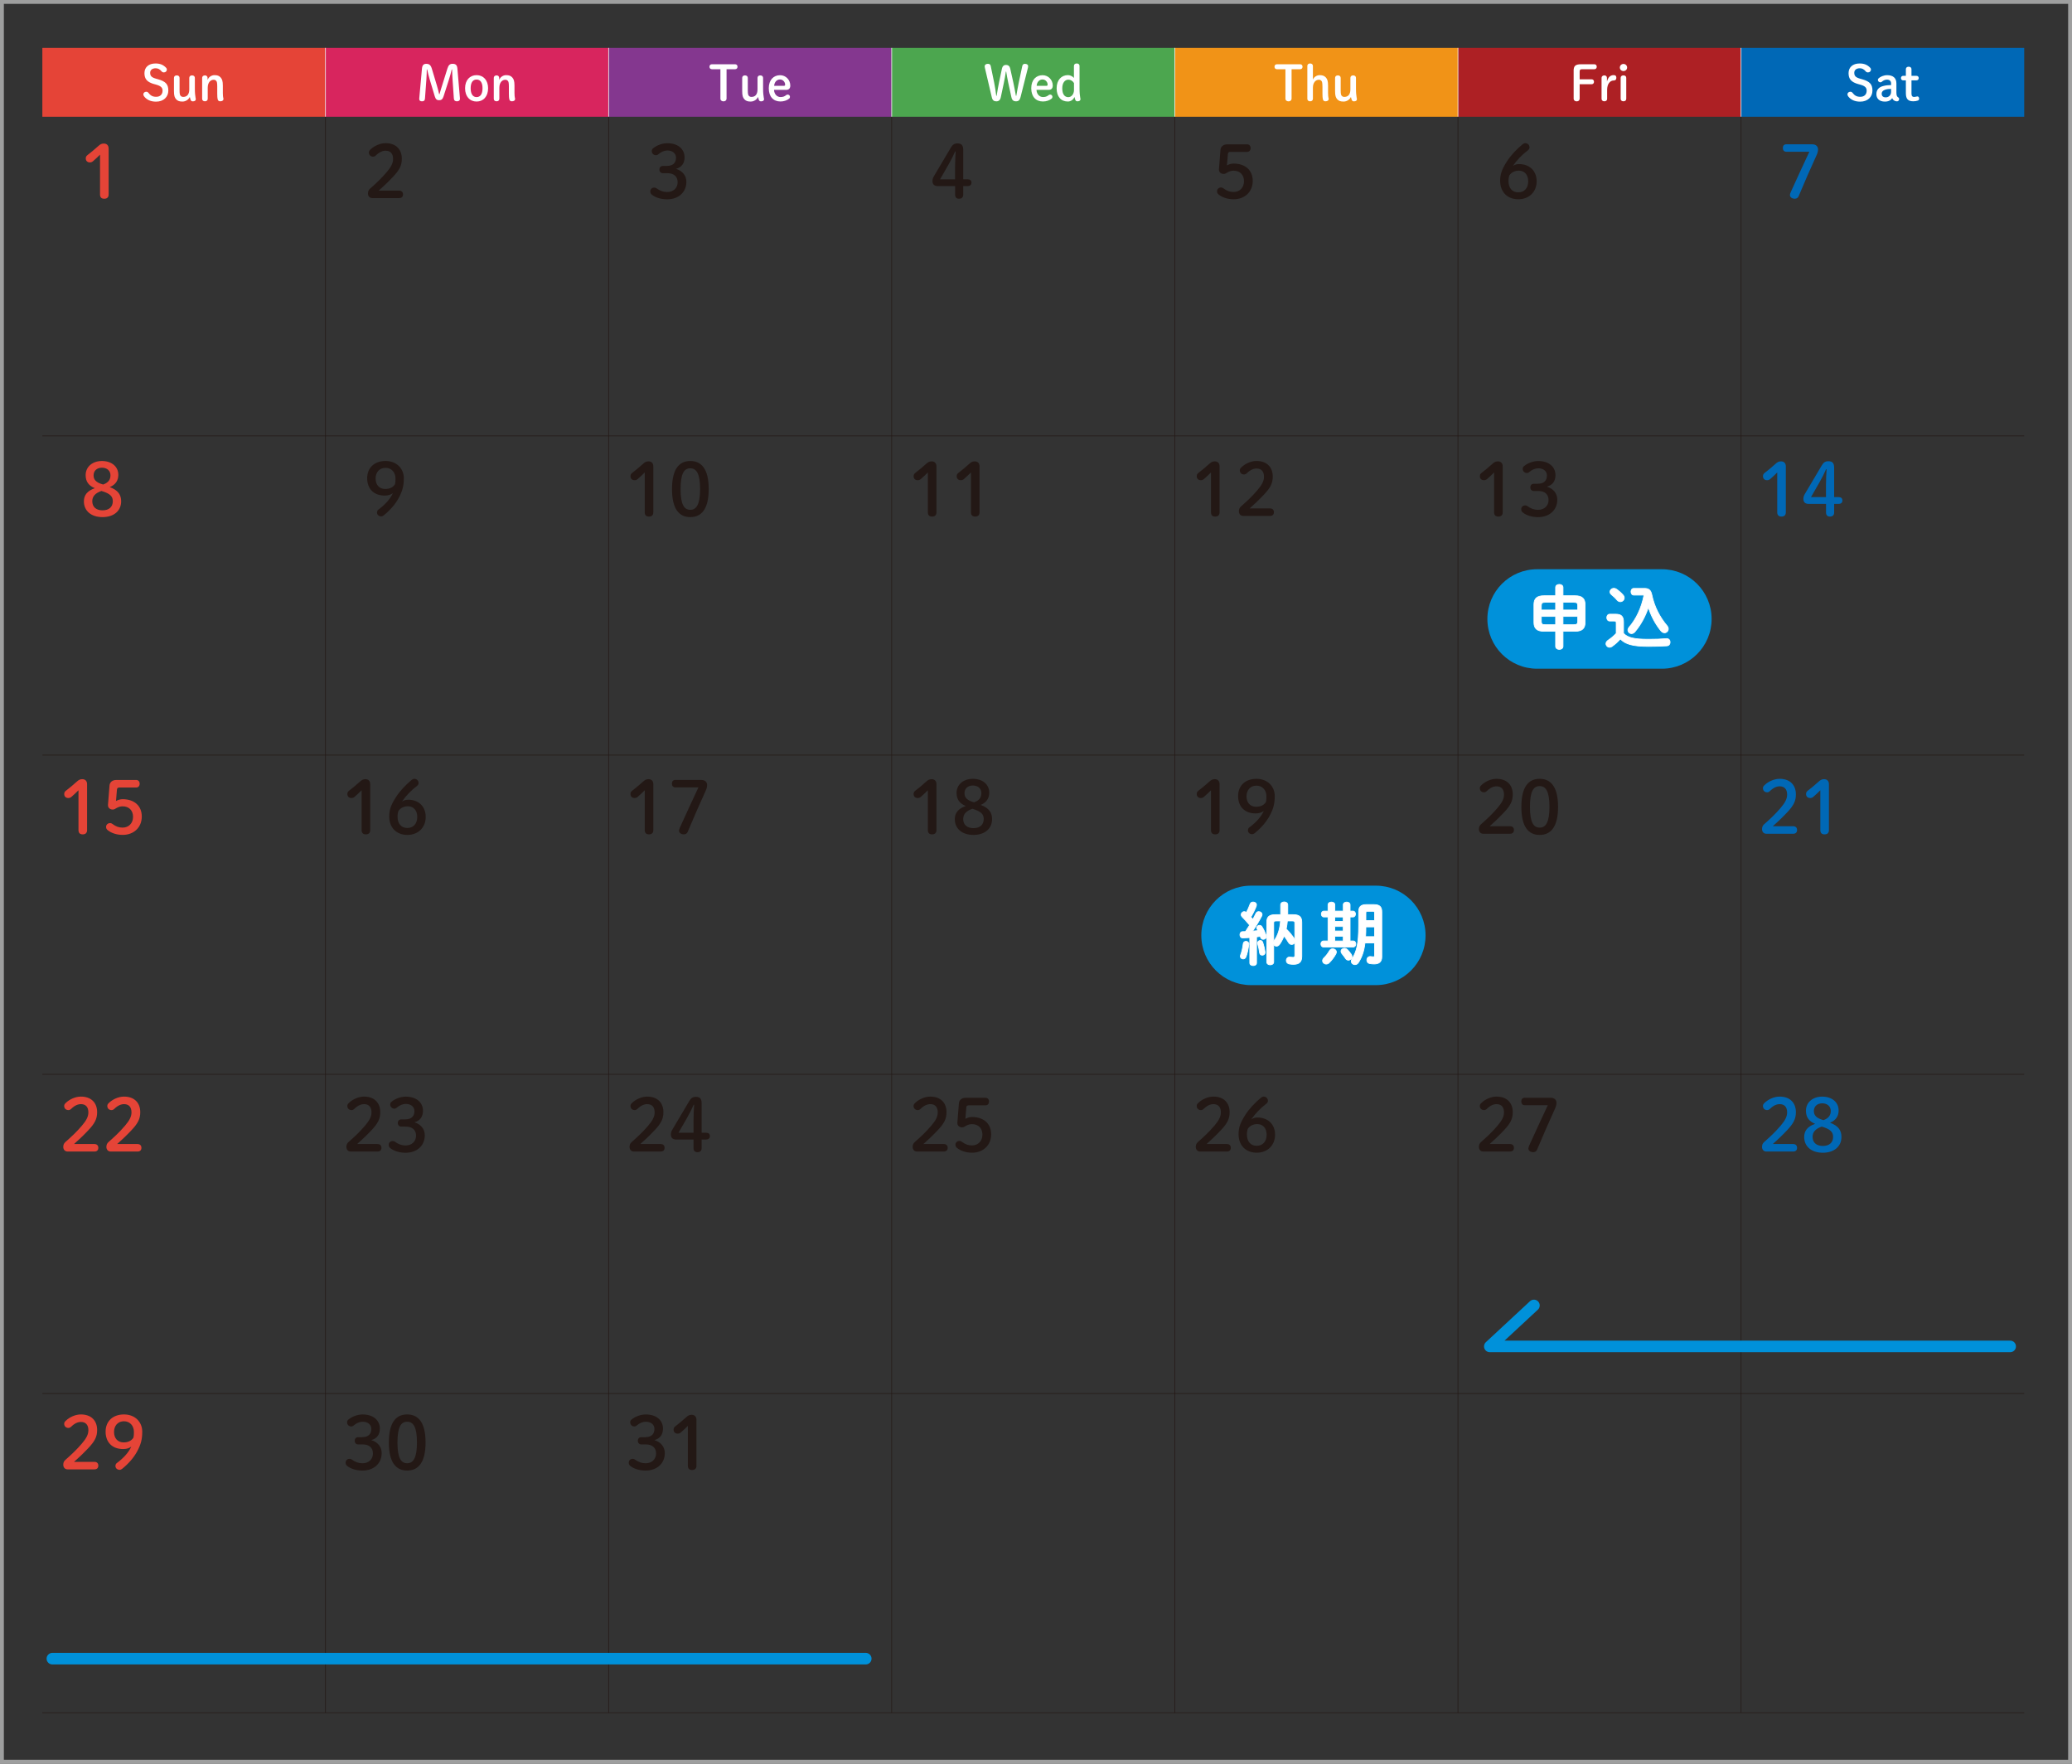 <?xml version="1.0" encoding="UTF-8"?>
<svg id="_レイヤー_1" data-name="レイヤー_1" xmlns="http://www.w3.org/2000/svg" version="1.1" viewBox="0 0 761.69 648.2">
  <rect x="0" y="0" width="761.69" height="648.2" fill="#333333" stroke="none"/>
  <!-- Generator: Adobe Illustrator 29.0.0, SVG Export Plug-In . SVG Version: 2.1.0 Build 186)  -->
  <defs>
    <style>
      .st0 {
        fill: #0068b6;
      }

      .st1 {
        fill: #4ca64f;
      }

      .st2 {
        fill: #231815;
      }

      .st3 {
        fill: #0091da;
      }

      .st4 {
        fill: #d8255e;
      }

      .st5 {
        fill: #f19317;
      }

      .st6 {
        fill: #fff;
      }

      .st7 {
        fill: #84378f;
      }

      .st8 {
        stroke: #231815;
      }

      .st8, .st9, .st10, .st11, .st12 {
        fill: none;
      }

      .st8, .st10 {
        stroke-width: .23px;
      }

      .st8, .st10, .st11 {
        stroke-miterlimit: 10;
      }

      .st9 {
        stroke: #0091da;
        stroke-width: 4.25px;
      }

      .st9, .st12 {
        stroke-linecap: round;
        stroke-linejoin: round;
      }

      .st10, .st12 {
        stroke: #fff;
      }

      .st13 {
        fill: #ad2024;
      }

      .st14 {
        fill: #e54437;
      }

      .st11 {
        stroke: #9e9f9f;
        stroke-width: 1.42px;
      }

      .st12 {
        stroke-width: .27px;
      }
    </style>
  </defs>
  <rect class="st14" x="15.57" y="17.61" width="104.08" height="25.3"/>
  <rect class="st4" x="119.64" y="17.61" width="104.08" height="25.3"/>
  <rect class="st7" x="223.73" y="17.61" width="104.08" height="25.3"/>
  <rect class="st1" x="327.8" y="17.61" width="104.08" height="25.3"/>
  <rect class="st5" x="431.88" y="17.61" width="104.08" height="25.3"/>
  <rect class="st13" x="535.96" y="17.61" width="104.08" height="25.3"/>
  <rect class="st0" x="640.04" y="17.61" width="104.08" height="25.3"/>
  <line class="st10" x1="119.65" y1="42.91" x2="119.65" y2="17.61"/>
  <line class="st10" x1="223.73" y1="42.91" x2="223.73" y2="17.61"/>
  <line class="st10" x1="327.8" y1="42.91" x2="327.8" y2="17.61"/>
  <line class="st10" x1="431.88" y1="42.91" x2="431.88" y2="17.61"/>
  <line class="st10" x1="535.96" y1="42.91" x2="535.96" y2="17.61"/>
  <line class="st10" x1="640.04" y1="42.91" x2="640.04" y2="17.61"/>
  <path class="st6" d="M56.76,30.94c-2.71-.75-3.66-1.91-3.66-4.07s1.57-3.54,4.05-3.54c1.66,0,2.77.45,3.82,1.48.23.23.36.43.36.73,0,.66-.47,1.07-1.09,1.07-.34,0-.6-.12-.77-.32-.77-.91-1.45-1.2-2.25-1.2-1.27,0-2.02.68-2.02,1.64,0,1.16.48,1.73,2.25,2.22l.64.18c2.8.79,3.79,1.84,3.79,4.16s-1.73,4.07-4.5,4.07c-2.02,0-3.45-.7-4.39-1.91-.19-.27-.3-.5-.3-.77,0-.54.48-.96,1.07-.96.32,0,.6.14.75.34.84,1.11,1.66,1.52,2.91,1.52,1.45,0,2.34-.87,2.34-2.25,0-1.07-.57-1.72-2.36-2.22l-.64-.18Z"/>
  <path class="st6" d="M63.95,28.64c0-.57.39-.93,1.02-.93s1.04.34,1.04.93v4.54c0,1.34.14,1.75.34,1.98.23.28.54.46,1,.46,1.34,0,2.23-.86,2.23-2.75v-4.23c0-.57.39-.93,1.02-.93s1.03.34,1.03.93v3.88c0,1.61.13,2.68.25,3.36.04.14.09.36.09.64,0,.47-.45.73-1.11.73-.43,0-.66-.2-.82-.62-.09-.27-.2-.63-.27-1-.43.96-1.48,1.7-2.71,1.7-1.09,0-1.73-.23-2.29-.82-.59-.64-.82-1.38-.82-3.04v-4.82Z"/>
  <path class="st6" d="M76.27,29.5c.3-1.09,1.43-1.88,2.54-1.88s1.71.23,2.27.82c.59.64.84,1.38.84,3.04v2.7c0,.66.05,1.45.2,1.97.02.09.02.23.02.3,0,.45-.46.78-1.16.78-.52,0-.8-.21-.93-.64-.16-.59-.19-1.34-.19-2.23v-2.59c0-1.34-.14-1.77-.34-2-.23-.29-.54-.45-.98-.45-1.21,0-2.18,1.07-2.18,2.93v4.05c0,.57-.39.93-1.02.93s-1.03-.34-1.03-.93v-7.68c0-.54.43-.91,1.02-.91s.97.38.97.91v.87Z"/>
  <path class="st6" d="M156.89,25.51c-.03,1.16-.05,2.41-.14,3.57l-.52,7.09c-.05.8-.41,1.07-1.09,1.07s-1.02-.28-1.02-.87c0-.07,0-.22.02-.36l.98-10.82c.13-1.29.64-1.73,1.59-1.73,1.04,0,1.62.43,2.02,1.72l1.89,6.3c.34,1.11.59,2.13.82,3.14h.13c.27-1.02.59-2.04.93-3.11l1.98-6.34c.41-1.3.95-1.72,1.91-1.72,1.09,0,1.64.45,1.75,1.7l.93,10.86c.02.18.02.29.02.36,0,.5-.41.87-1.09.87-.73,0-1.11-.32-1.16-1.07l-.46-6.75c-.09-1.27-.14-2.61-.18-3.89h-.14c-.29,1.29-.61,2.43-1.04,3.79l-1.95,6.07c-.34,1.07-.8,1.45-1.64,1.45s-1.27-.34-1.61-1.46l-1.88-6.27c-.39-1.29-.64-2.41-.91-3.59h-.14Z"/>
  <path class="st6" d="M170.97,32.44c0-3.02,1.78-4.82,4.23-4.82s4.23,1.81,4.23,4.82-1.75,4.88-4.23,4.88-4.23-1.84-4.23-4.88M177.38,32.44c0-2.07-.77-3.2-2.18-3.2s-2.18,1.12-2.18,3.2.79,3.25,2.18,3.25,2.18-1.16,2.18-3.25"/>
  <path class="st6" d="M183.48,29.5c.3-1.09,1.43-1.88,2.54-1.88s1.71.23,2.27.82c.59.64.84,1.38.84,3.04v2.7c0,.66.05,1.45.2,1.97.02.09.02.23.02.3,0,.45-.46.78-1.16.78-.52,0-.8-.21-.93-.64-.16-.59-.19-1.34-.19-2.23v-2.59c0-1.34-.14-1.77-.34-2-.23-.29-.54-.45-.98-.45-1.21,0-2.18,1.07-2.18,2.93v4.05c0,.57-.39.93-1.02.93s-1.03-.34-1.03-.93v-7.68c0-.54.43-.91,1.02-.91s.97.38.97.91v.87Z"/>
  <path class="st6" d="M267.08,36.23c0,.66-.47,1.02-1.11,1.02s-1.14-.36-1.14-1.02v-10.79h-3.14c-.57,0-.88-.41-.88-.91s.3-.91.88-.91h8.56c.57,0,.87.41.87.91s-.3.91-.87.91h-3.16v10.79Z"/>
  <path class="st6" d="M272.84,28.64c0-.57.39-.93,1.02-.93s1.04.34,1.04.93v4.54c0,1.34.14,1.75.34,1.98.23.28.54.46,1,.46,1.34,0,2.23-.86,2.23-2.75v-4.23c0-.57.39-.93,1.02-.93s1.03.34,1.03.93v3.88c0,1.61.13,2.68.25,3.36.04.14.09.36.09.64,0,.47-.45.73-1.11.73-.43,0-.66-.2-.82-.62-.09-.27-.2-.63-.27-1-.43.96-1.48,1.7-2.71,1.7-1.09,0-1.73-.23-2.29-.82-.59-.64-.82-1.38-.82-3.04v-4.82Z"/>
  <path class="st6" d="M284.54,33.03c.07,1.68,1.2,2.64,2.36,2.64.82,0,1.43-.16,2.09-.7.16-.13.34-.21.55-.21.5,0,.86.38.86.82,0,.29-.09.48-.25.63-.84.7-2,1.09-3.25,1.09-2.59,0-4.29-1.77-4.29-4.86s1.78-4.8,4.16-4.8c2.09,0,3.75,1.68,3.75,3.82,0,1.04-.55,1.57-1.52,1.57h-4.46ZM288.21,31.55c.29,0,.41-.2.41-.45,0-.86-.7-1.89-1.89-1.89s-2.07,1-2.14,2.34h3.63Z"/>
  <path class="st6" d="M367.9,35.75c-.21,1.04-.77,1.5-1.64,1.5s-1.41-.39-1.66-1.48l-2.54-10.81c-.05-.2-.09-.38-.09-.57,0-.57.46-.93,1.2-.93.57,0,.91.23,1.04.82l1.25,6.04c.36,1.71.56,3.29.77,4.91h.14c.27-1.62.54-3.31.88-4.91l1.09-5.16c.18-.8.64-1.29,1.48-1.29s1.36.46,1.55,1.32l1.14,5.13c.38,1.68.64,3.29.95,4.91h.14c.3-1.62.55-3.23.93-4.97l1.27-5.98c.11-.54.48-.82.93-.82.8,0,1.23.36,1.23.87,0,.2-.02.36-.07.55l-2.72,10.81c-.29,1.11-.75,1.55-1.64,1.55-.95,0-1.48-.36-1.75-1.61l-1.14-5.25c-.3-1.43-.54-2.73-.75-4.07h-.12c-.2,1.36-.45,2.8-.75,4.21l-1.11,5.22Z"/>
  <path class="st6" d="M381.03,33.03c.07,1.68,1.2,2.64,2.36,2.64.82,0,1.43-.16,2.09-.7.16-.13.34-.21.55-.21.5,0,.86.38.86.82,0,.29-.09.48-.25.63-.84.7-2,1.09-3.25,1.09-2.59,0-4.29-1.77-4.29-4.86s1.78-4.8,4.16-4.8c2.09,0,3.75,1.68,3.75,3.82,0,1.04-.55,1.57-1.52,1.57h-4.46ZM384.71,31.55c.29,0,.41-.2.41-.45,0-.86-.7-1.89-1.89-1.89s-2.07,1-2.14,2.34h3.63Z"/>
  <path class="st6" d="M396.85,32.51c0,1.61.13,2.68.25,3.36.03.14.09.36.09.64,0,.45-.47.73-1.11.73-.43,0-.68-.2-.82-.62-.09-.27-.19-.61-.27-.97-.5,1.09-1.41,1.66-2.45,1.66-2.48,0-4.11-1.77-4.11-4.86s1.8-4.84,4.16-4.84c.8,0,1.68.41,2.2,1.04v-4.39c0-.59.39-.93,1.04-.93s1.02.36,1.02.93v8.25ZM394.8,30.51c-.43-.75-1.25-1.23-2.05-1.23-1.27,0-2.25,1.11-2.25,3.18,0,2.2.89,3.25,2.22,3.25,1.09,0,2.09-1.04,2.09-2.63v-2.57Z"/>
  <path class="st6" d="M474.79,36.23c0,.66-.47,1.02-1.11,1.02s-1.14-.36-1.14-1.02v-10.79h-3.14c-.57,0-.88-.41-.88-.91s.3-.91.88-.91h8.56c.57,0,.87.41.87.91s-.3.91-.87.91h-3.16v10.79Z"/>
  <path class="st6" d="M486.14,31.76c0-1.34-.14-1.77-.34-2-.23-.29-.54-.45-.98-.45-1.21,0-2.18,1.07-2.18,2.93v4.06c0,.57-.39.93-1.02.93s-1.03-.34-1.03-.93v-12.04c0-.59.39-.93,1.03-.93s1.02.36,1.02.93v5.02c.37-.98,1.43-1.66,2.46-1.66s1.71.23,2.27.82c.59.64.84,1.37.84,3.04v2.7c0,.66.05,1.45.2,1.96.02.09.02.23.02.3,0,.45-.46.79-1.16.79-.52,0-.8-.21-.93-.64-.16-.59-.19-1.34-.19-2.23v-2.59Z"/>
  <path class="st6" d="M490.79,28.64c0-.57.39-.93,1.02-.93s1.04.34,1.04.93v4.54c0,1.34.14,1.75.34,1.98.23.28.54.46,1,.46,1.34,0,2.23-.86,2.23-2.75v-4.23c0-.57.39-.93,1.02-.93s1.03.34,1.03.93v3.88c0,1.61.13,2.68.25,3.36.04.14.09.36.09.64,0,.47-.45.73-1.11.73-.43,0-.66-.2-.82-.62-.09-.27-.2-.63-.27-1-.43.96-1.48,1.7-2.71,1.7-1.09,0-1.73-.23-2.29-.82-.59-.64-.82-1.38-.82-3.04v-4.82Z"/>
  <path class="st6" d="M578.48,26.03c0-1.72.59-2.41,2.7-2.41h4.93c.57,0,.87.41.87.91s-.3.91-.87.91h-4.41c-.82,0-1,.23-1,.95v2.75h4.39c.57,0,.88.41.88.91s-.3.91-.88.91h-4.39v5.27c0,.66-.45,1.02-1.09,1.02s-1.12-.36-1.12-1.02v-10.2Z"/>
  <path class="st6" d="M590.81,36.3c0,.57-.39.93-1.02.93s-1.04-.34-1.04-.93v-7.68c0-.54.43-.91,1.02-.91s.96.38.96.91v1.37c.41-1.57,1.25-2.38,2.46-2.38.75,0,1,.36,1,1,0,.61-.32.98-1,.98-1.28,0-2.39,1.2-2.39,3.43v3.27Z"/>
  <path class="st6" d="M598.15,24.82c0,.73-.59,1.3-1.34,1.3s-1.34-.57-1.34-1.3.59-1.32,1.34-1.32,1.34.59,1.34,1.32M595.77,28.64c0-.59.39-.93,1.04-.93s1.02.35,1.02.93v7.66c0,.57-.38.93-1.02.93s-1.04-.34-1.04-.93v-7.66Z"/>
  <path class="st6" d="M683.21,30.94c-2.71-.75-3.66-1.91-3.66-4.07s1.57-3.54,4.05-3.54c1.66,0,2.77.45,3.82,1.48.23.23.36.43.36.73,0,.66-.47,1.07-1.09,1.07-.34,0-.6-.12-.77-.32-.77-.91-1.45-1.2-2.25-1.2-1.27,0-2.02.68-2.02,1.64,0,1.16.48,1.73,2.25,2.22l.64.18c2.8.79,3.79,1.84,3.79,4.16s-1.73,4.07-4.5,4.07c-2.02,0-3.45-.7-4.39-1.91-.19-.27-.3-.5-.3-.77,0-.54.48-.96,1.07-.96.32,0,.6.14.75.34.84,1.11,1.66,1.52,2.91,1.52,1.45,0,2.34-.87,2.34-2.25,0-1.07-.57-1.72-2.36-2.22l-.64-.18Z"/>
  <path class="st6" d="M695.18,30.66c0-.86-.55-1.39-1.48-1.39-.75,0-1.36.28-1.93.79-.14.11-.3.2-.5.2-.48,0-.95-.39-.95-.89,0-.2.09-.39.23-.54.64-.62,1.89-1.2,3.21-1.2,2.13,0,3.38,1.04,3.38,3.02v3.25c0,1.23.21,1.59.62,1.86.27.18.38.34.38.63,0,.52-.32.86-.77.86-.32,0-.61-.07-.82-.18-.48-.23-.75-.5-.95-1-.57.8-1.34,1.27-2.71,1.27-1.98,0-3.11-1.09-3.11-2.73s.96-2.59,2.45-2.98c1.07-.29,2-.36,2.95-.36v-.59ZM695.18,32.67c-.79,0-1.52.07-2.27.34-.7.25-1.18.7-1.18,1.41,0,.82.43,1.36,1.5,1.36s1.95-.8,1.95-2v-1.11Z"/>
  <path class="st6" d="M702.68,34.43c0,.87.38,1.21.96,1.21.19,0,.34-.02.66-.09.21-.05.39-.11.57-.11.34,0,.62.3.62.84,0,.34-.18.57-.46.68-.5.18-1.11.27-1.68.27-1.88,0-2.73-.8-2.73-2.96v-4.73h-.91c-.59,0-.89-.34-.89-.84s.3-.84.89-.84h.91v-2.41c0-.59.39-.93,1.04-.93s1.02.36,1.02.93v2.41h1.77c.57,0,.89.34.89.84s-.32.84-.89.84h-1.77v4.89Z"/>
  <line class="st8" x1="15.57" y1="629.49" x2="744.12" y2="629.49"/>
  <line class="st8" x1="15.57" y1="512.18" x2="744.12" y2="512.18"/>
  <line class="st8" x1="15.57" y1="394.86" x2="744.12" y2="394.86"/>
  <line class="st8" x1="15.57" y1="277.54" x2="744.12" y2="277.54"/>
  <line class="st8" x1="15.57" y1="160.22" x2="744.12" y2="160.22"/>
  <line class="st8" x1="119.65" y1="629.49" x2="119.65" y2="42.91"/>
  <line class="st8" x1="223.73" y1="629.49" x2="223.73" y2="42.91"/>
  <line class="st8" x1="327.8" y1="629.49" x2="327.8" y2="42.91"/>
  <line class="st8" x1="431.88" y1="629.49" x2="431.88" y2="42.91"/>
  <line class="st8" x1="535.96" y1="629.49" x2="535.96" y2="42.91"/>
  <line class="st8" x1="640.04" y1="629.49" x2="640.04" y2="42.91"/>
  <path class="st14" d="M36.78,56.83c-.83.83-1.61,1.58-2.57,2.41-.38.32-.72.45-1.18.45-.91,0-1.5-.59-1.5-1.45,0-.54.16-.86.61-1.23,1.45-1.12,2.65-2.12,4.04-3.37.62-.56,1.12-.88,1.98-.88,1.15,0,1.77.75,1.77,1.82v16.89c0,1.05-.59,1.58-1.61,1.58s-1.55-.54-1.55-1.58v-14.64Z"/>
  <path class="st2" d="M146.73,70.06c.96,0,1.42.59,1.42,1.39s-.45,1.36-1.42,1.36h-9.88c-.96,0-1.58-.72-1.58-1.71,0-.78.27-1.34.83-1.82,2.14-1.9,3.94-3.53,6.02-5.97,1.66-1.95,2.38-3.35,2.38-4.9,0-2.01-1.04-3.02-2.73-3.02-1.1,0-2.3.48-3.59,1.74-.32.29-.64.45-1.02.45-.91,0-1.55-.64-1.55-1.5,0-.43.13-.7.54-1.1,1.42-1.39,3.59-2.36,5.6-2.36,3.83,0,5.97,2.3,5.97,5.73,0,2.46-.86,4.12-3.27,6.67-2.22,2.33-3.53,3.51-5.22,5.03h7.5Z"/>
  <path class="st2" d="M245.19,60.98c2.17,0,3.32-1.12,3.32-3.02,0-1.55-1.23-2.65-3.18-2.65-1.12,0-2.3.51-3.27,1.34-.35.32-.64.4-.96.4-.8,0-1.5-.67-1.5-1.5,0-.4.11-.72.4-.96,1.28-1.12,3.35-1.95,5.33-1.95,3.91,0,6.32,2.14,6.32,5.19,0,2.2-1.07,3.67-3.16,4.23,2.38.72,3.83,2.49,3.83,4.77,0,3.83-2.89,6.43-7.07,6.43-2.2,0-4.26-.62-5.6-1.69-.43-.35-.59-.72-.59-1.23,0-.78.59-1.39,1.42-1.39.29,0,.54.05.78.21,1.34.99,2.62,1.42,3.99,1.42,2.36,0,3.86-1.55,3.86-3.61s-1.39-3.32-3.75-3.32h-1.69c-.78,0-1.26-.56-1.26-1.34s.48-1.31,1.26-1.31h1.53Z"/>
  <path class="st2" d="M344.74,68.4c-1.26,0-1.95-.64-1.95-1.82,0-.72.13-1.18.59-1.93l6.16-10.39c.67-1.12,1.29-1.55,2.46-1.55,1.5,0,2.09.78,2.09,2.35v10.84h1.61c.94,0,1.42.43,1.42,1.23s-.48,1.26-1.42,1.26h-1.61v3.16c0,.97-.56,1.5-1.53,1.5s-1.45-.53-1.45-1.5v-3.16h-6.37ZM351.11,60.98c0-1.79.08-3.53.21-5.33h-.19c-.7,1.58-1.45,3.11-2.39,4.74l-3.16,5.51h5.51v-4.93Z"/>
  <path class="st2" d="M451.04,60.79c.83-.45,1.63-.67,2.44-.67,4.12,0,7.04,2.3,7.04,6.37s-3,6.75-6.99,6.75c-2.2,0-4.18-.64-5.54-1.74-.46-.38-.59-.72-.59-1.21,0-.8.64-1.39,1.53-1.39.24,0,.48.08.8.32,1.39,1.02,2.44,1.34,3.75,1.34,2.25,0,3.83-1.61,3.83-3.96s-1.5-3.86-3.83-3.86c-.83,0-1.66.27-2.3.67-.59.35-.83.51-1.34.51-.94,0-1.74-.56-1.74-1.58v-.16l.56-7.1c.11-1.26,1.1-2.03,2.52-2.03h7.28c.8,0,1.28.59,1.28,1.39s-.48,1.39-1.28,1.39h-6.18c-.59,0-.83.22-.89.78l-.35,4.18Z"/>
  <path class="st2" d="M558.44,60.31c3.78,0,6.45,2.44,6.45,6.32s-2.76,6.61-6.75,6.61-6.67-2.68-6.67-6.75c0-2.46.59-4.18,2.46-7.12,1.53-2.39,3.53-4.45,5.81-6.37.27-.21.62-.38.99-.38.91,0,1.53.73,1.53,1.53,0,.43-.19.78-.48.99-2.33,1.79-4.23,3.78-5.62,5.84.8-.51,1.42-.67,2.28-.67M561.79,66.63c0-2.41-1.39-3.91-3.45-3.91-1.47,0-2.73.64-3.45,1.69-.24.67-.35,1.26-.35,2.14,0,2.6,1.39,4.15,3.61,4.15s3.64-1.58,3.64-4.07"/>
  <path class="st0" d="M666.32,53.05c1.21,0,2.01.75,2.01,1.85,0,.78-.24,1.5-.56,2.19-2.28,4.98-4.31,9.64-6.56,14.99-.24.59-.7.96-1.42.96-.94,0-1.79-.51-1.79-1.36,0-.27.11-.62.29-1.05,2.2-4.9,4.52-9.83,6.85-14.86h-8.49c-.8,0-1.26-.54-1.26-1.37s.45-1.37,1.26-1.37h9.67Z"/>
  <path class="st14" d="M31.48,174.66c0-3.05,2.44-5.22,6-5.22s6.02,2.06,6.02,5.09c0,2.06-1.02,3.64-3.16,4.5,3,1.1,4.2,2.78,4.2,5.22,0,3.48-2.67,5.81-6.85,5.81s-6.85-2.3-6.85-5.79c0-2.25,1.21-3.85,4.02-4.84-2.28-.91-3.37-2.49-3.37-4.77M33.92,184.22c0,2.09,1.42,3.35,3.77,3.35s3.78-1.23,3.78-3.35c0-1.71-.91-2.81-4.18-3.77-2.22.78-3.37,1.95-3.37,3.77M37.48,171.9c-1.82,0-3.08,1.1-3.08,2.81,0,1.58.86,2.65,3.53,3.37,1.93-.7,2.68-1.82,2.68-3.37,0-1.66-1.23-2.81-3.13-2.81"/>
  <path class="st2" d="M141.43,182.15c-4.07,0-6.45-2.54-6.45-6.4s2.71-6.32,6.75-6.32,6.72,2.76,6.72,6.32c0,2.81-.48,4.66-1.87,7.26-1.26,2.35-3.27,4.61-5.54,6.43-.29.21-.59.35-.91.35-.88,0-1.53-.64-1.53-1.37,0-.46.13-.83.48-1.1,2.44-1.82,4.23-3.72,5.35-6.05-.91.61-1.77.88-3,.88M138.08,175.89c0,2.38,1.42,3.83,3.51,3.83,1.71,0,2.89-.64,3.59-1.69.19-.7.21-1.37.21-2.14,0-2.3-1.47-3.94-3.67-3.94s-3.64,1.61-3.64,3.94"/>
  <path class="st2" d="M237.02,173.64c-.83.83-1.61,1.58-2.57,2.41-.38.32-.72.45-1.18.45-.91,0-1.5-.59-1.5-1.45,0-.54.16-.86.61-1.23,1.45-1.12,2.65-2.12,4.04-3.37.62-.56,1.12-.88,1.98-.88,1.15,0,1.77.75,1.77,1.82v16.89c0,1.05-.59,1.58-1.61,1.58s-1.55-.54-1.55-1.58v-14.64Z"/>
  <path class="st2" d="M260.53,179.75c0,7.42-2.71,10.31-6.77,10.31s-6.72-2.89-6.72-10.31,2.65-10.31,6.72-10.31,6.77,2.89,6.77,10.31M250.19,179.75c0,5.76,1.34,7.63,3.56,7.63s3.61-1.88,3.61-7.63-1.37-7.63-3.61-7.63-3.56,1.88-3.56,7.63"/>
  <path class="st2" d="M341.1,173.64c-.83.83-1.61,1.58-2.57,2.41-.38.32-.72.45-1.18.45-.91,0-1.5-.59-1.5-1.45,0-.54.16-.86.61-1.23,1.45-1.12,2.65-2.12,4.04-3.37.62-.56,1.12-.88,1.98-.88,1.15,0,1.77.75,1.77,1.82v16.89c0,1.05-.59,1.58-1.61,1.58s-1.55-.54-1.55-1.58v-14.64Z"/>
  <path class="st2" d="M356.94,173.64c-.83.83-1.61,1.58-2.57,2.41-.38.32-.72.45-1.18.45-.91,0-1.5-.59-1.5-1.45,0-.54.16-.86.61-1.23,1.45-1.12,2.65-2.12,4.04-3.37.62-.56,1.12-.88,1.98-.88,1.15,0,1.77.75,1.77,1.82v16.89c0,1.05-.59,1.58-1.61,1.58s-1.55-.54-1.55-1.58v-14.64Z"/>
  <path class="st2" d="M445.18,173.64c-.83.83-1.61,1.58-2.57,2.41-.38.32-.72.45-1.18.45-.91,0-1.5-.59-1.5-1.45,0-.54.16-.86.61-1.23,1.45-1.12,2.65-2.12,4.04-3.37.62-.56,1.12-.88,1.98-.88,1.15,0,1.77.75,1.77,1.82v16.89c0,1.05-.59,1.58-1.61,1.58s-1.55-.54-1.55-1.58v-14.64Z"/>
  <path class="st2" d="M466.89,186.87c.96,0,1.42.59,1.42,1.39s-.45,1.36-1.42,1.36h-9.88c-.96,0-1.58-.72-1.58-1.71,0-.78.27-1.34.83-1.82,2.14-1.9,3.94-3.53,6.02-5.97,1.66-1.95,2.38-3.35,2.38-4.9,0-2.01-1.04-3.02-2.73-3.02-1.1,0-2.3.48-3.59,1.74-.32.29-.64.45-1.02.45-.91,0-1.55-.64-1.55-1.5,0-.43.13-.7.54-1.1,1.42-1.39,3.59-2.36,5.6-2.36,3.83,0,5.97,2.3,5.97,5.73,0,2.46-.86,4.12-3.27,6.67-2.22,2.33-3.53,3.51-5.22,5.03h7.5Z"/>
  <path class="st2" d="M549.26,173.64c-.83.83-1.61,1.58-2.57,2.41-.38.32-.72.45-1.18.45-.91,0-1.5-.59-1.5-1.45,0-.54.16-.86.61-1.23,1.45-1.12,2.65-2.12,4.04-3.37.62-.56,1.12-.88,1.98-.88,1.15,0,1.77.75,1.77,1.82v16.89c0,1.05-.59,1.58-1.61,1.58s-1.55-.54-1.55-1.58v-14.64Z"/>
  <path class="st2" d="M565.35,177.79c2.17,0,3.32-1.12,3.32-3.02,0-1.55-1.23-2.65-3.18-2.65-1.12,0-2.3.51-3.27,1.34-.35.32-.64.4-.96.4-.8,0-1.5-.67-1.5-1.5,0-.4.11-.72.4-.96,1.28-1.12,3.35-1.95,5.33-1.95,3.91,0,6.32,2.14,6.32,5.19,0,2.2-1.07,3.67-3.16,4.23,2.38.72,3.83,2.49,3.83,4.77,0,3.83-2.89,6.43-7.07,6.43-2.2,0-4.26-.62-5.6-1.69-.43-.35-.59-.72-.59-1.23,0-.78.59-1.39,1.42-1.39.29,0,.54.05.78.21,1.34.99,2.62,1.42,3.99,1.42,2.36,0,3.86-1.55,3.86-3.61s-1.39-3.32-3.75-3.32h-1.69c-.78,0-1.26-.56-1.26-1.34s.48-1.31,1.26-1.31h1.53Z"/>
  <path class="st0" d="M653.34,173.64c-.83.83-1.61,1.58-2.57,2.41-.38.32-.72.45-1.18.45-.91,0-1.5-.59-1.5-1.45,0-.54.16-.86.61-1.23,1.45-1.12,2.65-2.12,4.04-3.37.62-.56,1.12-.88,1.98-.88,1.15,0,1.77.75,1.77,1.82v16.89c0,1.05-.59,1.58-1.61,1.58s-1.55-.54-1.55-1.58v-14.64Z"/>
  <path class="st0" d="M664.9,185.21c-1.26,0-1.95-.64-1.95-1.82,0-.72.13-1.18.59-1.93l6.16-10.39c.67-1.12,1.29-1.55,2.46-1.55,1.5,0,2.09.78,2.09,2.35v10.84h1.61c.94,0,1.42.43,1.42,1.23s-.48,1.26-1.42,1.26h-1.61v3.16c0,.97-.56,1.5-1.53,1.5s-1.45-.53-1.45-1.5v-3.16h-6.37ZM671.27,177.79c0-1.79.08-3.53.21-5.33h-.19c-.7,1.58-1.45,3.11-2.39,4.74l-3.16,5.51h5.51v-4.93Z"/>
  <path class="st14" d="M28.86,290.45c-.83.83-1.61,1.58-2.57,2.41-.38.32-.72.45-1.18.45-.91,0-1.5-.59-1.5-1.45,0-.54.16-.86.61-1.23,1.45-1.12,2.65-2.12,4.04-3.37.62-.56,1.12-.88,1.98-.88,1.15,0,1.77.75,1.77,1.82v16.89c0,1.05-.59,1.58-1.61,1.58s-1.55-.54-1.55-1.58v-14.64Z"/>
  <path class="st14" d="M42.64,294.41c.83-.45,1.63-.67,2.44-.67,4.12,0,7.04,2.3,7.04,6.37s-3,6.75-6.99,6.75c-2.2,0-4.18-.64-5.54-1.74-.46-.38-.59-.72-.59-1.21,0-.8.64-1.39,1.53-1.39.24,0,.48.08.8.32,1.39,1.02,2.44,1.34,3.75,1.34,2.25,0,3.83-1.61,3.83-3.96s-1.5-3.86-3.83-3.86c-.83,0-1.66.27-2.3.67-.59.35-.83.51-1.34.51-.94,0-1.74-.56-1.74-1.58v-.16l.56-7.1c.11-1.26,1.1-2.03,2.52-2.03h7.28c.8,0,1.28.59,1.28,1.39s-.48,1.39-1.28,1.39h-6.18c-.59,0-.83.22-.89.78l-.35,4.18Z"/>
  <path class="st2" d="M132.94,290.45c-.83.83-1.61,1.58-2.57,2.41-.38.32-.72.45-1.18.45-.91,0-1.5-.59-1.5-1.45,0-.54.16-.86.61-1.23,1.45-1.12,2.65-2.12,4.04-3.37.62-.56,1.12-.88,1.98-.88,1.15,0,1.77.75,1.77,1.82v16.89c0,1.05-.59,1.58-1.61,1.58s-1.55-.54-1.55-1.58v-14.64Z"/>
  <path class="st2" d="M150.05,293.93c3.78,0,6.45,2.44,6.45,6.32s-2.76,6.62-6.75,6.62-6.67-2.68-6.67-6.75c0-2.46.59-4.17,2.46-7.12,1.53-2.38,3.53-4.44,5.81-6.37.27-.22.62-.38.99-.38.91,0,1.53.72,1.53,1.53,0,.43-.19.78-.48.99-2.33,1.79-4.23,3.78-5.62,5.84.8-.51,1.42-.67,2.28-.67M153.39,300.25c0-2.41-1.39-3.91-3.45-3.91-1.47,0-2.73.64-3.45,1.69-.24.67-.35,1.26-.35,2.14,0,2.6,1.39,4.15,3.61,4.15s3.64-1.58,3.64-4.07"/>
  <path class="st2" d="M237.02,290.45c-.83.83-1.61,1.58-2.57,2.41-.38.32-.72.45-1.18.45-.91,0-1.5-.59-1.5-1.45,0-.54.16-.86.61-1.23,1.45-1.12,2.65-2.12,4.04-3.37.62-.56,1.12-.88,1.98-.88,1.15,0,1.77.75,1.77,1.82v16.89c0,1.05-.59,1.58-1.61,1.58s-1.55-.54-1.55-1.58v-14.64Z"/>
  <path class="st2" d="M257.93,286.68c1.21,0,2.01.75,2.01,1.85,0,.78-.24,1.5-.56,2.19-2.28,4.98-4.31,9.64-6.56,14.99-.24.59-.7.96-1.42.96-.94,0-1.79-.51-1.79-1.36,0-.27.11-.62.29-1.05,2.2-4.9,4.52-9.83,6.85-14.86h-8.49c-.8,0-1.26-.54-1.26-1.37s.45-1.37,1.26-1.37h9.67Z"/>
  <path class="st2" d="M341.1,290.45c-.83.83-1.61,1.58-2.57,2.41-.38.32-.72.45-1.18.45-.91,0-1.5-.59-1.5-1.45,0-.54.16-.86.61-1.23,1.45-1.12,2.65-2.12,4.04-3.37.62-.56,1.12-.88,1.98-.88,1.15,0,1.77.75,1.77,1.82v16.89c0,1.05-.59,1.58-1.61,1.58s-1.55-.54-1.55-1.58v-14.64Z"/>
  <path class="st2" d="M351.64,291.47c0-3.05,2.44-5.22,6-5.22s6.02,2.06,6.02,5.09c0,2.06-1.02,3.64-3.16,4.5,3,1.1,4.2,2.78,4.2,5.22,0,3.48-2.67,5.81-6.85,5.81s-6.85-2.3-6.85-5.79c0-2.25,1.21-3.85,4.02-4.84-2.28-.91-3.37-2.49-3.37-4.77M354.08,301.03c0,2.09,1.42,3.35,3.77,3.35s3.78-1.23,3.78-3.35c0-1.71-.91-2.81-4.18-3.77-2.22.78-3.37,1.95-3.37,3.77M357.64,288.71c-1.82,0-3.08,1.1-3.08,2.81,0,1.58.86,2.65,3.53,3.37,1.93-.7,2.68-1.82,2.68-3.37,0-1.66-1.23-2.81-3.13-2.81"/>
  <path class="st2" d="M445.18,290.45c-.83.83-1.61,1.58-2.57,2.41-.38.32-.72.45-1.18.45-.91,0-1.5-.59-1.5-1.45,0-.54.16-.86.61-1.23,1.45-1.12,2.65-2.12,4.04-3.37.62-.56,1.12-.88,1.98-.88,1.15,0,1.77.75,1.77,1.82v16.89c0,1.05-.59,1.58-1.61,1.58s-1.55-.54-1.55-1.58v-14.64Z"/>
  <path class="st2" d="M461.59,298.97c-4.07,0-6.45-2.54-6.45-6.4s2.71-6.32,6.75-6.32,6.72,2.76,6.72,6.32c0,2.81-.48,4.66-1.87,7.26-1.26,2.35-3.27,4.61-5.54,6.43-.29.21-.59.35-.91.35-.88,0-1.53-.64-1.53-1.37,0-.46.13-.83.48-1.1,2.44-1.82,4.23-3.72,5.35-6.05-.91.61-1.77.88-3,.88M458.24,292.7c0,2.38,1.42,3.83,3.51,3.83,1.71,0,2.89-.64,3.59-1.69.19-.7.21-1.37.21-2.14,0-2.3-1.47-3.94-3.67-3.94s-3.64,1.61-3.64,3.94"/>
  <path class="st2" d="M555.12,303.68c.96,0,1.42.59,1.42,1.39s-.45,1.37-1.42,1.37h-9.88c-.96,0-1.58-.72-1.58-1.71,0-.78.27-1.34.83-1.82,2.14-1.9,3.94-3.53,6.02-5.97,1.66-1.95,2.38-3.34,2.38-4.9,0-2.01-1.04-3.03-2.73-3.03-1.1,0-2.3.48-3.59,1.74-.32.29-.64.46-1.02.46-.91,0-1.55-.64-1.55-1.5,0-.43.13-.7.54-1.1,1.42-1.39,3.59-2.36,5.6-2.36,3.83,0,5.97,2.3,5.97,5.73,0,2.46-.86,4.12-3.27,6.67-2.22,2.33-3.53,3.51-5.22,5.03h7.5Z"/>
  <path class="st2" d="M572.76,296.56c0,7.42-2.7,10.31-6.77,10.31s-6.72-2.89-6.72-10.31,2.65-10.31,6.72-10.31,6.77,2.89,6.77,10.31M562.43,296.56c0,5.76,1.34,7.63,3.56,7.63s3.61-1.88,3.61-7.63-1.37-7.63-3.61-7.63-3.56,1.88-3.56,7.63"/>
  <path class="st0" d="M659.2,303.68c.96,0,1.42.59,1.42,1.39s-.45,1.37-1.42,1.37h-9.88c-.96,0-1.58-.72-1.58-1.71,0-.78.27-1.34.83-1.82,2.14-1.9,3.94-3.53,6.02-5.97,1.66-1.95,2.38-3.34,2.38-4.9,0-2.01-1.04-3.03-2.73-3.03-1.1,0-2.3.48-3.59,1.74-.32.29-.64.46-1.02.46-.91,0-1.55-.64-1.55-1.5,0-.43.13-.7.54-1.1,1.42-1.39,3.59-2.36,5.6-2.36,3.83,0,5.97,2.3,5.97,5.73,0,2.46-.86,4.12-3.27,6.67-2.22,2.33-3.53,3.51-5.22,5.03h7.5Z"/>
  <path class="st0" d="M669.18,290.45c-.83.83-1.61,1.58-2.57,2.41-.38.32-.72.45-1.18.45-.91,0-1.5-.59-1.5-1.45,0-.54.16-.86.61-1.23,1.45-1.12,2.65-2.12,4.04-3.37.62-.56,1.12-.88,1.98-.88,1.15,0,1.77.75,1.77,1.82v16.89c0,1.05-.59,1.58-1.61,1.58s-1.55-.54-1.55-1.58v-14.64Z"/>
  <path class="st14" d="M34.72,420.49c.96,0,1.42.59,1.42,1.39s-.45,1.36-1.42,1.36h-9.88c-.96,0-1.58-.72-1.58-1.71,0-.78.27-1.34.83-1.82,2.14-1.9,3.94-3.53,6.02-5.97,1.66-1.95,2.38-3.35,2.38-4.9,0-2.01-1.04-3.02-2.73-3.02-1.1,0-2.3.48-3.59,1.74-.32.29-.64.45-1.02.45-.91,0-1.55-.64-1.55-1.5,0-.43.13-.7.54-1.1,1.42-1.39,3.59-2.36,5.6-2.36,3.83,0,5.97,2.3,5.97,5.73,0,2.46-.86,4.12-3.27,6.67-2.22,2.33-3.53,3.51-5.22,5.03h7.5Z"/>
  <path class="st14" d="M50.57,420.49c.96,0,1.42.59,1.42,1.39s-.45,1.36-1.42,1.36h-9.88c-.96,0-1.58-.72-1.58-1.71,0-.78.27-1.34.83-1.82,2.14-1.9,3.94-3.53,6.02-5.97,1.66-1.95,2.38-3.35,2.38-4.9,0-2.01-1.04-3.02-2.73-3.02-1.1,0-2.3.48-3.59,1.74-.32.29-.64.45-1.02.45-.91,0-1.55-.64-1.55-1.5,0-.43.13-.7.54-1.1,1.42-1.39,3.59-2.36,5.6-2.36,3.83,0,5.97,2.3,5.97,5.73,0,2.46-.86,4.12-3.27,6.67-2.22,2.33-3.53,3.51-5.22,5.03h7.5Z"/>
  <path class="st2" d="M138.8,420.49c.96,0,1.42.59,1.42,1.39s-.45,1.36-1.42,1.36h-9.88c-.96,0-1.58-.72-1.58-1.71,0-.78.27-1.34.83-1.82,2.14-1.9,3.94-3.53,6.02-5.97,1.66-1.95,2.38-3.35,2.38-4.9,0-2.01-1.04-3.02-2.73-3.02-1.1,0-2.3.48-3.59,1.74-.32.29-.64.45-1.02.45-.91,0-1.55-.64-1.55-1.5,0-.43.13-.7.54-1.1,1.42-1.39,3.59-2.36,5.6-2.36,3.83,0,5.97,2.3,5.97,5.73,0,2.46-.86,4.12-3.27,6.67-2.22,2.33-3.53,3.51-5.22,5.03h7.5Z"/>
  <path class="st2" d="M149.03,411.41c2.17,0,3.32-1.12,3.32-3.02,0-1.55-1.23-2.65-3.18-2.65-1.12,0-2.3.51-3.27,1.34-.35.32-.64.4-.96.4-.8,0-1.5-.67-1.5-1.5,0-.4.11-.72.4-.96,1.28-1.12,3.35-1.95,5.33-1.95,3.91,0,6.32,2.14,6.32,5.19,0,2.2-1.07,3.67-3.16,4.23,2.38.72,3.83,2.49,3.83,4.77,0,3.83-2.89,6.43-7.07,6.43-2.2,0-4.26-.62-5.6-1.69-.43-.35-.59-.72-.59-1.23,0-.78.59-1.39,1.42-1.39.29,0,.54.05.78.21,1.34.99,2.62,1.42,3.99,1.42,2.36,0,3.86-1.55,3.86-3.61s-1.39-3.32-3.75-3.32h-1.69c-.78,0-1.26-.56-1.26-1.34s.48-1.31,1.26-1.31h1.53Z"/>
  <path class="st2" d="M242.89,420.49c.96,0,1.42.59,1.42,1.39s-.45,1.36-1.42,1.36h-9.88c-.96,0-1.58-.72-1.58-1.71,0-.78.27-1.34.83-1.82,2.14-1.9,3.94-3.53,6.02-5.97,1.66-1.95,2.38-3.35,2.38-4.9,0-2.01-1.04-3.02-2.73-3.02-1.1,0-2.3.48-3.59,1.74-.32.29-.64.45-1.02.45-.91,0-1.55-.64-1.55-1.5,0-.43.13-.7.54-1.1,1.42-1.39,3.59-2.36,5.6-2.36,3.83,0,5.97,2.3,5.97,5.73,0,2.46-.86,4.12-3.27,6.67-2.22,2.33-3.53,3.51-5.22,5.03h7.5Z"/>
  <path class="st2" d="M248.58,418.83c-1.26,0-1.95-.64-1.95-1.82,0-.72.13-1.18.59-1.93l6.16-10.39c.67-1.12,1.29-1.55,2.46-1.55,1.5,0,2.09.78,2.09,2.35v10.84h1.61c.94,0,1.42.43,1.42,1.23s-.48,1.26-1.42,1.26h-1.61v3.16c0,.97-.56,1.5-1.53,1.5s-1.45-.53-1.45-1.5v-3.16h-6.37ZM254.96,411.41c0-1.79.08-3.53.21-5.33h-.19c-.7,1.58-1.45,3.11-2.39,4.74l-3.16,5.51h5.51v-4.93Z"/>
  <path class="st2" d="M346.96,420.49c.96,0,1.42.59,1.42,1.39s-.45,1.36-1.42,1.36h-9.88c-.96,0-1.58-.72-1.58-1.71,0-.78.27-1.34.83-1.82,2.14-1.9,3.94-3.53,6.02-5.97,1.66-1.95,2.38-3.35,2.38-4.9,0-2.01-1.04-3.02-2.73-3.02-1.1,0-2.3.48-3.59,1.74-.32.29-.64.45-1.02.45-.91,0-1.55-.64-1.55-1.5,0-.43.13-.7.54-1.1,1.42-1.39,3.59-2.36,5.6-2.36,3.83,0,5.97,2.3,5.97,5.73,0,2.46-.86,4.12-3.27,6.67-2.22,2.33-3.53,3.51-5.22,5.03h7.5Z"/>
  <path class="st2" d="M354.88,411.22c.83-.45,1.63-.67,2.44-.67,4.12,0,7.04,2.3,7.04,6.37s-3,6.75-6.99,6.75c-2.2,0-4.18-.64-5.54-1.74-.46-.38-.59-.72-.59-1.21,0-.8.64-1.39,1.53-1.39.24,0,.48.08.8.32,1.39,1.02,2.44,1.34,3.75,1.34,2.25,0,3.83-1.61,3.83-3.96s-1.5-3.86-3.83-3.86c-.83,0-1.66.27-2.3.67-.59.35-.83.51-1.34.51-.94,0-1.74-.56-1.74-1.58v-.16l.56-7.1c.11-1.26,1.1-2.03,2.52-2.03h7.28c.8,0,1.28.59,1.28,1.39s-.48,1.39-1.28,1.39h-6.18c-.59,0-.83.22-.89.78l-.35,4.18Z"/>
  <path class="st2" d="M451.04,420.49c.96,0,1.42.59,1.42,1.39s-.45,1.36-1.42,1.36h-9.88c-.96,0-1.58-.72-1.58-1.71,0-.78.27-1.34.83-1.82,2.14-1.9,3.94-3.53,6.02-5.97,1.66-1.95,2.38-3.35,2.38-4.9,0-2.01-1.04-3.02-2.73-3.02-1.1,0-2.3.48-3.59,1.74-.32.29-.64.45-1.02.45-.91,0-1.55-.64-1.55-1.5,0-.43.13-.7.54-1.1,1.42-1.39,3.59-2.36,5.6-2.36,3.83,0,5.97,2.3,5.97,5.73,0,2.46-.86,4.12-3.27,6.67-2.22,2.33-3.53,3.51-5.22,5.03h7.5Z"/>
  <path class="st2" d="M462.28,410.74c3.78,0,6.45,2.44,6.45,6.32s-2.76,6.61-6.75,6.61-6.67-2.68-6.67-6.75c0-2.46.59-4.18,2.46-7.12,1.53-2.39,3.53-4.45,5.81-6.37.27-.21.62-.38.99-.38.91,0,1.53.73,1.53,1.53,0,.43-.19.78-.48.99-2.33,1.79-4.23,3.78-5.62,5.84.8-.51,1.42-.67,2.28-.67M465.63,417.06c0-2.41-1.39-3.91-3.45-3.91-1.47,0-2.73.64-3.45,1.69-.24.67-.35,1.26-.35,2.14,0,2.6,1.39,4.15,3.61,4.15s3.64-1.58,3.64-4.07"/>
  <path class="st2" d="M555.12,420.49c.96,0,1.42.59,1.42,1.39s-.45,1.36-1.42,1.36h-9.88c-.96,0-1.58-.72-1.58-1.71,0-.78.27-1.34.83-1.82,2.14-1.9,3.94-3.53,6.02-5.97,1.66-1.95,2.38-3.35,2.38-4.9,0-2.01-1.04-3.02-2.73-3.02-1.1,0-2.3.48-3.59,1.74-.32.29-.64.45-1.02.45-.91,0-1.55-.64-1.55-1.5,0-.43.13-.7.54-1.1,1.42-1.39,3.59-2.36,5.6-2.36,3.83,0,5.97,2.3,5.97,5.73,0,2.46-.86,4.12-3.27,6.67-2.22,2.33-3.53,3.51-5.22,5.03h7.5Z"/>
  <path class="st2" d="M570.17,403.49c1.21,0,2.01.75,2.01,1.85,0,.78-.24,1.5-.56,2.19-2.28,4.98-4.31,9.64-6.56,14.99-.24.59-.7.96-1.42.96-.94,0-1.79-.51-1.79-1.36,0-.27.11-.62.29-1.05,2.2-4.9,4.52-9.83,6.85-14.86h-8.49c-.8,0-1.26-.54-1.26-1.37s.45-1.37,1.26-1.37h9.67Z"/>
  <path class="st0" d="M659.2,420.49c.96,0,1.42.59,1.42,1.39s-.45,1.36-1.42,1.36h-9.88c-.96,0-1.58-.72-1.58-1.71,0-.78.27-1.34.83-1.82,2.14-1.9,3.94-3.53,6.02-5.97,1.66-1.95,2.38-3.35,2.38-4.9,0-2.01-1.04-3.02-2.73-3.02-1.1,0-2.3.48-3.59,1.74-.32.29-.64.45-1.02.45-.91,0-1.55-.64-1.55-1.5,0-.43.13-.7.54-1.1,1.42-1.39,3.59-2.36,5.6-2.36,3.83,0,5.97,2.3,5.97,5.73,0,2.46-.86,4.12-3.27,6.67-2.22,2.33-3.53,3.51-5.22,5.03h7.5Z"/>
  <path class="st0" d="M663.88,408.28c0-3.05,2.44-5.22,6-5.22s6.02,2.06,6.02,5.09c0,2.06-1.02,3.64-3.16,4.5,3,1.1,4.2,2.78,4.2,5.22,0,3.48-2.67,5.81-6.85,5.81s-6.85-2.3-6.85-5.79c0-2.25,1.21-3.85,4.02-4.84-2.28-.91-3.37-2.49-3.37-4.77M666.32,417.84c0,2.09,1.42,3.35,3.77,3.35s3.78-1.23,3.78-3.35c0-1.71-.91-2.81-4.18-3.77-2.22.78-3.37,1.95-3.37,3.77M669.88,405.52c-1.82,0-3.08,1.1-3.08,2.81,0,1.58.86,2.65,3.53,3.37,1.93-.7,2.68-1.82,2.68-3.37,0-1.66-1.23-2.81-3.13-2.81"/>
  <path class="st14" d="M34.72,537.3c.96,0,1.42.59,1.42,1.39s-.45,1.37-1.42,1.37h-9.88c-.96,0-1.58-.72-1.58-1.71,0-.78.27-1.34.83-1.82,2.14-1.9,3.94-3.53,6.02-5.97,1.66-1.95,2.38-3.34,2.38-4.9,0-2.01-1.04-3.03-2.73-3.03-1.1,0-2.3.48-3.59,1.74-.32.29-.64.46-1.02.46-.91,0-1.55-.64-1.55-1.5,0-.43.13-.7.54-1.1,1.42-1.39,3.59-2.36,5.6-2.36,3.83,0,5.97,2.3,5.97,5.73,0,2.46-.86,4.12-3.27,6.67-2.22,2.33-3.53,3.51-5.22,5.03h7.5Z"/>
  <path class="st14" d="M45.27,532.59c-4.07,0-6.45-2.54-6.45-6.4s2.7-6.32,6.75-6.32,6.72,2.76,6.72,6.32c0,2.81-.48,4.66-1.87,7.26-1.26,2.35-3.27,4.61-5.54,6.43-.29.21-.59.35-.91.35-.88,0-1.53-.64-1.53-1.37,0-.46.13-.83.48-1.1,2.44-1.82,4.23-3.72,5.35-6.05-.91.61-1.77.88-3,.88M41.92,526.32c0,2.38,1.42,3.83,3.51,3.83,1.71,0,2.89-.64,3.59-1.69.19-.7.21-1.37.21-2.14,0-2.3-1.47-3.94-3.67-3.94s-3.64,1.61-3.64,3.94"/>
  <path class="st2" d="M133.18,528.22c2.17,0,3.32-1.12,3.32-3.02,0-1.55-1.23-2.65-3.18-2.65-1.12,0-2.3.51-3.27,1.34-.35.32-.64.4-.96.4-.8,0-1.5-.67-1.5-1.5,0-.4.11-.72.4-.96,1.28-1.12,3.35-1.95,5.33-1.95,3.91,0,6.32,2.14,6.32,5.19,0,2.2-1.07,3.67-3.16,4.23,2.38.72,3.83,2.49,3.83,4.77,0,3.83-2.89,6.43-7.07,6.43-2.2,0-4.26-.62-5.6-1.69-.43-.35-.59-.72-.59-1.23,0-.78.59-1.39,1.42-1.39.29,0,.54.05.78.21,1.34.99,2.62,1.42,3.99,1.42,2.36,0,3.86-1.55,3.86-3.61s-1.39-3.32-3.75-3.32h-1.69c-.78,0-1.26-.56-1.26-1.34s.48-1.31,1.26-1.31h1.53Z"/>
  <path class="st2" d="M156.44,530.18c0,7.42-2.71,10.31-6.77,10.31s-6.72-2.89-6.72-10.31,2.65-10.31,6.72-10.31,6.77,2.89,6.77,10.31M146.11,530.18c0,5.76,1.34,7.63,3.56,7.63s3.61-1.88,3.61-7.63-1.37-7.63-3.61-7.63-3.56,1.88-3.56,7.63"/>
  <path class="st2" d="M237.26,528.22c2.17,0,3.32-1.12,3.32-3.02,0-1.55-1.23-2.65-3.18-2.65-1.12,0-2.3.51-3.27,1.34-.35.32-.64.4-.96.4-.8,0-1.5-.67-1.5-1.5,0-.4.11-.72.4-.96,1.28-1.12,3.35-1.95,5.33-1.95,3.91,0,6.32,2.14,6.32,5.19,0,2.2-1.07,3.67-3.16,4.23,2.38.72,3.83,2.49,3.83,4.77,0,3.83-2.89,6.43-7.07,6.43-2.2,0-4.26-.62-5.6-1.69-.43-.35-.59-.72-.59-1.23,0-.78.59-1.39,1.42-1.39.29,0,.54.05.78.21,1.34.99,2.62,1.42,3.99,1.42,2.36,0,3.86-1.55,3.86-3.61s-1.39-3.32-3.75-3.32h-1.69c-.78,0-1.26-.56-1.26-1.34s.48-1.31,1.26-1.31h1.53Z"/>
  <path class="st2" d="M252.87,524.07c-.83.83-1.61,1.58-2.57,2.41-.38.32-.72.45-1.18.45-.91,0-1.5-.59-1.5-1.45,0-.54.16-.86.61-1.23,1.45-1.12,2.65-2.12,4.04-3.37.62-.56,1.12-.88,1.98-.88,1.15,0,1.77.75,1.77,1.82v16.89c0,1.05-.59,1.58-1.61,1.58s-1.55-.54-1.55-1.58v-14.64Z"/>
  <path class="st3" d="M629.21,227.5c0,10.09-8.18,18.28-18.28,18.28h-45.87c-10.09,0-18.28-8.18-18.28-18.28s8.18-18.28,18.28-18.28h45.87c10.09,0,18.28,8.18,18.28,18.28"/>
  <path class="st6" d="M567.61,232.03c-2.69,0-3.72-1.11-3.72-3.29v-6.49c0-2.19,1.03-3.29,3.72-3.29h4.25v-3.04c0-.75.68-1.13,1.36-1.13s1.36.38,1.36,1.13v3.04h4.4c2.69,0,3.72,1.11,3.72,3.29v6.49c0,2.19-1.03,3.29-3.72,3.29h-4.4v5.53c0,.75-.68,1.13-1.36,1.13s-1.36-.38-1.36-1.13v-5.53h-4.25ZM571.86,224.21v-2.84h-3.77c-1.18,0-1.48.3-1.48,1.23v1.61h5.25ZM571.86,229.61v-3.04h-5.25v1.81c0,1.11.48,1.23,1.48,1.23h3.77ZM574.58,224.21h5.41v-1.61c0-.93-.3-1.23-1.49-1.23h-3.92v2.84ZM574.58,226.57v3.04h3.92c1.18,0,1.49-.3,1.49-1.23v-1.81h-5.41Z"/>
  <path class="st12" d="M567.61,232.03c-2.69,0-3.72-1.11-3.72-3.29v-6.49c0-2.19,1.03-3.29,3.72-3.29h4.25v-3.04c0-.75.68-1.13,1.36-1.13s1.36.38,1.36,1.13v3.04h4.4c2.69,0,3.72,1.11,3.72,3.29v6.49c0,2.19-1.03,3.29-3.72,3.29h-4.4v5.53c0,.75-.68,1.13-1.36,1.13s-1.36-.38-1.36-1.13v-5.53h-4.25ZM571.86,224.21v-2.84h-3.77c-1.18,0-1.48.3-1.48,1.23v1.61h5.25ZM571.86,229.61v-3.04h-5.25v1.81c0,1.11.48,1.23,1.48,1.23h3.77ZM574.58,224.21h5.41v-1.61c0-.93-.3-1.23-1.49-1.23h-3.92v2.84ZM574.58,226.57v3.04h3.92c1.18,0,1.49-.3,1.49-1.23v-1.81h-5.41Z"/>
  <path class="st6" d="M596.82,232.78c1.53,1.61,3.85,2.19,9.18,2.19,2.59,0,4.6-.07,6.56-.25h.13c.86,0,1.26.65,1.26,1.33,0,.63-.38,1.28-1.21,1.33-2.11.13-4.05.2-6.71.2-5.81,0-8.53-.8-10.38-2.74-.86,1.01-1.84,1.89-3.09,2.79-.28.2-.58.28-.86.28-.73,0-1.33-.63-1.33-1.33,0-.4.23-.86.73-1.21,1.11-.76,2.14-1.61,3.04-2.56v-3.87c0-.5-.15-.68-.8-.68h-1.56c-.73,0-1.11-.63-1.11-1.26s.38-1.26,1.11-1.26h2.16c2.14,0,2.89.88,2.89,2.89v4.15ZM596.67,218.7c.3.35.43.7.43,1.03,0,.78-.68,1.43-1.46,1.43-.38,0-.8-.17-1.16-.58-.73-.86-1.38-1.43-2.11-2.04-.35-.3-.53-.65-.53-.98,0-.7.65-1.33,1.43-1.33.3,0,.63.07.95.3.88.6,1.76,1.38,2.44,2.16M604.54,216.26c1.69,0,2.36.78,2.69,2.34.93,4.43,2.92,8.22,5.63,11.44.3.38.43.76.43,1.11,0,.78-.63,1.43-1.38,1.43-.45,0-.93-.2-1.36-.73-2.01-2.49-3.55-5.38-4.6-8.6-1.03,3.17-2.77,6.44-4.95,8.98-.4.45-.83.65-1.23.65-.73,0-1.33-.6-1.33-1.33,0-.33.13-.65.4-.98,2.59-2.97,4.55-6.99,5.51-11.82-.1-.03-.2-.03-.33-.03h-3.44c-.65,0-1.01-.63-1.01-1.23s.35-1.23,1.01-1.23h3.97Z"/>
  <path class="st12" d="M596.82,232.78c1.53,1.61,3.85,2.19,9.18,2.19,2.59,0,4.6-.07,6.56-.25h.13c.86,0,1.26.65,1.26,1.33,0,.63-.38,1.28-1.21,1.33-2.11.13-4.05.2-6.71.2-5.81,0-8.53-.8-10.38-2.74-.86,1.01-1.84,1.89-3.09,2.79-.28.2-.58.28-.86.28-.73,0-1.33-.63-1.33-1.33,0-.4.23-.86.73-1.21,1.11-.76,2.14-1.61,3.04-2.56v-3.87c0-.5-.15-.68-.8-.68h-1.56c-.73,0-1.11-.63-1.11-1.26s.38-1.26,1.11-1.26h2.16c2.14,0,2.89.88,2.89,2.89v4.15ZM596.67,218.7c.3.35.43.7.43,1.03,0,.78-.68,1.43-1.46,1.43-.38,0-.8-.17-1.16-.58-.73-.86-1.38-1.43-2.11-2.04-.35-.3-.53-.65-.53-.98,0-.7.65-1.33,1.43-1.33.3,0,.63.07.95.3.88.6,1.76,1.38,2.44,2.16ZM604.54,216.26c1.69,0,2.36.78,2.69,2.34.93,4.43,2.92,8.22,5.63,11.44.3.38.43.76.43,1.11,0,.78-.63,1.43-1.38,1.43-.45,0-.93-.2-1.36-.73-2.01-2.49-3.55-5.38-4.6-8.6-1.03,3.17-2.77,6.44-4.95,8.98-.4.45-.83.65-1.23.65-.73,0-1.33-.6-1.33-1.33,0-.33.13-.65.4-.98,2.59-2.97,4.55-6.99,5.51-11.82-.1-.03-.2-.03-.33-.03h-3.44c-.65,0-1.01-.63-1.01-1.23s.35-1.23,1.01-1.23h3.97Z"/>
  <path class="st3" d="M524.05,343.8c0,10.09-8.18,18.28-18.28,18.28h-45.87c-10.09,0-18.28-8.18-18.28-18.28s8.18-18.28,18.28-18.28h45.87c10.09,0,18.28,8.18,18.28,18.28"/>
  <path class="st6" d="M459.43,344.6c-.88.08-1.73.13-2.54.15-.73.02-1.08-.58-1.08-1.18s.33-1.16,1.03-1.16c.33,0,.65-.02,1.01-.02.53-.78,1.01-1.56,1.51-2.36-.85-1.08-1.86-2.16-2.77-3.07-.23-.25-.33-.5-.33-.78,0-.6.53-1.13,1.16-1.13.23,0,.53.1.76.3.53-.95.98-2.04,1.36-3.07.2-.53.65-.75,1.13-.75.63,0,1.23.4,1.23,1.06,0,.15-.03.3-.08.45-.48,1.26-1.18,2.69-1.98,4.02.25.3.48.58.73.85.43-.78.8-1.53,1.13-2.21.23-.45.61-.65,1.03-.65.61,0,1.23.45,1.23,1.08,0,.18-.03.35-.13.53-.88,1.71-2.16,3.87-3.34,5.56.65-.05,1.28-.1,1.94-.18-.13-.2-.22-.4-.33-.6-.08-.15-.13-.3-.13-.43,0-.5.53-.91,1.05-.91.33,0,.68.15.91.53.58.91,1.16,2.14,1.51,3.19.05.15.08.28.08.4,0,.63-.58,1.03-1.13,1.03-.43,0-.83-.22-.98-.7-.05-.13-.07-.28-.13-.4-.45.08-.91.13-1.36.2v9.61c0,.63-.63.95-1.23.95s-1.26-.33-1.26-.95v-9.36ZM458.05,345.98c.5,0,1.03.33,1.03.93v.07c-.18,1.76-.58,3.57-1.06,4.75-.2.5-.6.73-1.03.73-.53,0-1.03-.38-1.03-.95,0-.13.03-.28.07-.43.43-1.01.83-2.77,1.01-4.3.08-.55.53-.8,1.01-.8M465.06,349.93v.17c0,.63-.5.98-1.03.98-.45,0-.91-.25-.98-.81-.15-1.13-.4-2.41-.73-3.47-.03-.07-.03-.15-.03-.22,0-.53.5-.91,1.01-.91.38,0,.73.2.9.68.38,1.11.7,2.46.86,3.57M475.98,346.41c-.2.45-.65.73-1.16.73-.4,0-.83-.22-1.13-.7-.45-.75-1.03-1.63-1.66-2.44-.45,1.16-.98,2.16-1.58,3.02-.38.53-.8.75-1.21.75-.43,0-.8-.25-1.01-.65v6.46c0,.7-.63,1.05-1.28,1.05s-1.28-.35-1.28-1.05v-14.56c0-2.01.85-2.84,3.17-2.84h1.94v-3.6c0-.73.65-1.08,1.31-1.08s1.31.35,1.31,1.08v3.6h1.99c2.31,0,3.17.83,3.17,2.84v12.5c0,2.06-1.01,2.92-3.02,2.92-.51,0-.96-.02-1.56-.13-.78-.13-1.13-.7-1.13-1.28,0-.63.43-1.26,1.18-1.26.05,0,.13.02.2.02.43.05.73.08,1.13.08.43,0,.63-.13.63-.73v-4.73ZM468.23,346.01c.05-.13.13-.23.2-.35,1.28-1.76,2.09-4.12,2.29-7.17h-1.61c-.7,0-.88.18-.88.73v6.79ZM473.26,338.49c-.08.98-.23,1.96-.43,2.94,1.13,1.08,2.24,2.46,2.92,3.52.1.15.18.3.23.45v-6.18c0-.55-.18-.73-.88-.73h-1.84Z"/>
  <path class="st12" d="M459.43,344.6c-.88.08-1.73.13-2.54.15-.73.02-1.08-.58-1.08-1.18s.33-1.16,1.03-1.16c.33,0,.65-.02,1.01-.02.53-.78,1.01-1.56,1.51-2.36-.85-1.08-1.86-2.16-2.77-3.07-.23-.25-.33-.5-.33-.78,0-.6.53-1.13,1.16-1.13.23,0,.53.1.76.3.53-.95.98-2.04,1.36-3.07.2-.53.65-.75,1.13-.75.63,0,1.23.4,1.23,1.06,0,.15-.03.3-.08.45-.48,1.26-1.18,2.69-1.98,4.02.25.3.48.58.73.85.43-.78.8-1.53,1.13-2.21.23-.45.61-.65,1.03-.65.61,0,1.23.45,1.23,1.08,0,.18-.03.35-.13.53-.88,1.71-2.16,3.87-3.34,5.56.65-.05,1.28-.1,1.94-.18-.13-.2-.22-.4-.33-.6-.08-.15-.13-.3-.13-.43,0-.5.53-.91,1.05-.91.33,0,.68.15.91.53.58.91,1.16,2.14,1.51,3.19.05.15.08.28.08.4,0,.63-.58,1.03-1.13,1.03-.43,0-.83-.22-.98-.7-.05-.13-.07-.28-.13-.4-.45.08-.91.13-1.36.2v9.61c0,.63-.63.95-1.23.95s-1.26-.33-1.26-.95v-9.36ZM458.05,345.98c.5,0,1.03.33,1.03.93v.07c-.18,1.76-.58,3.57-1.06,4.75-.2.5-.6.73-1.03.73-.53,0-1.03-.38-1.03-.95,0-.13.03-.28.07-.43.43-1.01.83-2.77,1.01-4.3.08-.55.53-.8,1.01-.8ZM465.06,349.93v.17c0,.63-.5.98-1.03.98-.45,0-.91-.25-.98-.81-.15-1.13-.4-2.41-.73-3.47-.03-.07-.03-.15-.03-.22,0-.53.5-.91,1.01-.91.38,0,.73.2.9.68.38,1.11.7,2.46.86,3.57ZM475.98,346.41c-.2.45-.65.73-1.16.73-.4,0-.83-.22-1.13-.7-.45-.75-1.03-1.63-1.66-2.44-.45,1.16-.98,2.16-1.58,3.02-.38.53-.8.75-1.21.75-.43,0-.8-.25-1.01-.65v6.46c0,.7-.63,1.05-1.28,1.05s-1.28-.35-1.28-1.05v-14.56c0-2.01.85-2.84,3.17-2.84h1.94v-3.6c0-.73.65-1.08,1.31-1.08s1.31.35,1.31,1.08v3.6h1.99c2.31,0,3.17.83,3.17,2.84v12.5c0,2.06-1.01,2.92-3.02,2.92-.51,0-.96-.02-1.56-.13-.78-.13-1.13-.7-1.13-1.28,0-.63.43-1.26,1.18-1.26.05,0,.13.02.2.02.43.05.73.08,1.13.08.43,0,.63-.13.63-.73v-4.73ZM468.23,346.01c.05-.13.13-.23.2-.35,1.28-1.76,2.09-4.12,2.29-7.17h-1.61c-.7,0-.88.18-.88.73v6.79ZM473.26,338.49c-.08.98-.23,1.96-.43,2.94,1.13,1.08,2.24,2.46,2.92,3.52.1.15.18.3.23.45v-6.18c0-.55-.18-.73-.88-.73h-1.84Z"/>
  <path class="st6" d="M493.79,332.58c0-.7.63-1.03,1.26-1.03s1.26.33,1.26,1.03v2.29h1.05c.63,0,.93.53.93,1.08s-.3,1.08-.93,1.08h-1.05v8.82h1.16c.63,0,.93.55.93,1.11s-.3,1.11-.93,1.11h-10.97c-.6,0-.93-.55-.93-1.11s.33-1.11.93-1.11h1.69v-8.82h-1.53c-.6,0-.93-.55-.93-1.08s.33-1.08.93-1.08h1.53v-2.29c0-.7.63-1.03,1.26-1.03s1.26.33,1.26,1.03v2.29h3.09v-2.29ZM489.89,348.72c.7,0,1.38.48,1.38,1.21,0,.23-.08.45-.2.7-.55,1.03-1.53,2.36-2.44,3.24-.35.33-.73.48-1.11.48-.7,0-1.33-.55-1.33-1.23,0-.35.18-.75.58-1.13.68-.63,1.38-1.56,1.99-2.61.28-.45.7-.66,1.13-.66M490.69,338.62h3.09v-1.58h-3.09v1.58ZM490.69,342.19h3.09v-1.66h-3.09v1.66ZM493.79,344.15h-3.09v1.71h3.09v-1.71ZM496.73,350.74c.2.3.28.58.28.86,0,.73-.65,1.31-1.33,1.31-.38,0-.78-.2-1.05-.63-.4-.63-.96-1.31-1.34-1.78-.22-.28-.33-.58-.33-.83,0-.63.58-1.13,1.26-1.13.38,0,.78.15,1.16.53.38.38.95,1.11,1.36,1.69M505.05,332.48c2.26,0,2.92.93,2.92,2.72v16.52c0,1.89-1.16,2.59-2.82,2.59-.5,0-1.06-.05-1.53-.13-.8-.13-1.16-.7-1.16-1.31,0-.65.45-1.31,1.26-1.31.08,0,.18,0,.28.03.3.05.55.08.88.08.28,0,.43-.13.43-.53v-4.58h-3.52c-.38,3.22-1.18,5.31-2.41,7.24-.33.53-.8.75-1.28.75-.7,0-1.36-.53-1.36-1.26,0-.28.1-.58.3-.91,1.66-2.59,2.42-5.43,2.42-12.19v-5c0-1.79.65-2.72,2.92-2.72h2.69ZM505.3,340.68h-3.19c0,1.18-.02,2.39-.1,3.57h3.29v-3.57ZM502.69,334.94c-.43,0-.58.15-.58.61v2.82h3.19v-2.82c0-.45-.13-.61-.65-.61h-1.96Z"/>
  <path class="st12" d="M493.79,332.58c0-.7.63-1.03,1.26-1.03s1.26.33,1.26,1.03v2.29h1.05c.63,0,.93.53.93,1.08s-.3,1.08-.93,1.08h-1.05v8.82h1.16c.63,0,.93.55.93,1.11s-.3,1.11-.93,1.11h-10.97c-.6,0-.93-.55-.93-1.11s.33-1.11.93-1.11h1.69v-8.82h-1.53c-.6,0-.93-.55-.93-1.08s.33-1.08.93-1.08h1.53v-2.29c0-.7.63-1.03,1.26-1.03s1.26.33,1.26,1.03v2.29h3.09v-2.29ZM489.89,348.72c.7,0,1.38.48,1.38,1.21,0,.23-.08.45-.2.7-.55,1.03-1.53,2.36-2.44,3.24-.35.33-.73.48-1.11.48-.7,0-1.33-.55-1.33-1.23,0-.35.18-.75.58-1.13.68-.63,1.38-1.56,1.99-2.61.28-.45.7-.66,1.13-.66ZM490.69,338.62h3.09v-1.58h-3.09v1.58ZM490.69,342.19h3.09v-1.66h-3.09v1.66ZM493.79,344.15h-3.09v1.71h3.09v-1.71ZM496.73,350.74c.2.3.28.58.28.86,0,.73-.65,1.31-1.33,1.31-.38,0-.78-.2-1.05-.63-.4-.63-.96-1.31-1.34-1.78-.22-.28-.33-.58-.33-.83,0-.63.58-1.13,1.26-1.13.38,0,.78.15,1.16.53.38.38.95,1.11,1.36,1.69ZM505.05,332.48c2.26,0,2.92.93,2.92,2.72v16.52c0,1.89-1.16,2.59-2.82,2.59-.5,0-1.06-.05-1.53-.13-.8-.13-1.16-.7-1.16-1.31,0-.65.45-1.31,1.26-1.31.08,0,.18,0,.28.03.3.05.55.08.88.08.28,0,.43-.13.43-.53v-4.58h-3.52c-.38,3.22-1.18,5.31-2.41,7.24-.33.53-.8.75-1.28.75-.7,0-1.36-.53-1.36-1.26,0-.28.1-.58.3-.91,1.66-2.59,2.42-5.43,2.42-12.19v-5c0-1.79.65-2.72,2.92-2.72h2.69ZM505.3,340.68h-3.19c0,1.18-.02,2.39-.1,3.57h3.29v-3.57ZM502.69,334.94c-.43,0-.58.15-.58.61v2.82h3.19v-2.82c0-.45-.13-.61-.65-.61h-1.96Z"/>
  <polyline class="st9" points="563.89 479.81 547.67 494.87 738.96 494.87"/>
  <line class="st9" x1="19.25" y1="609.63" x2="318.26" y2="609.63"/>
  <rect class="st11" x=".71" y=".71" width="760.27" height="646.79"/>
</svg>